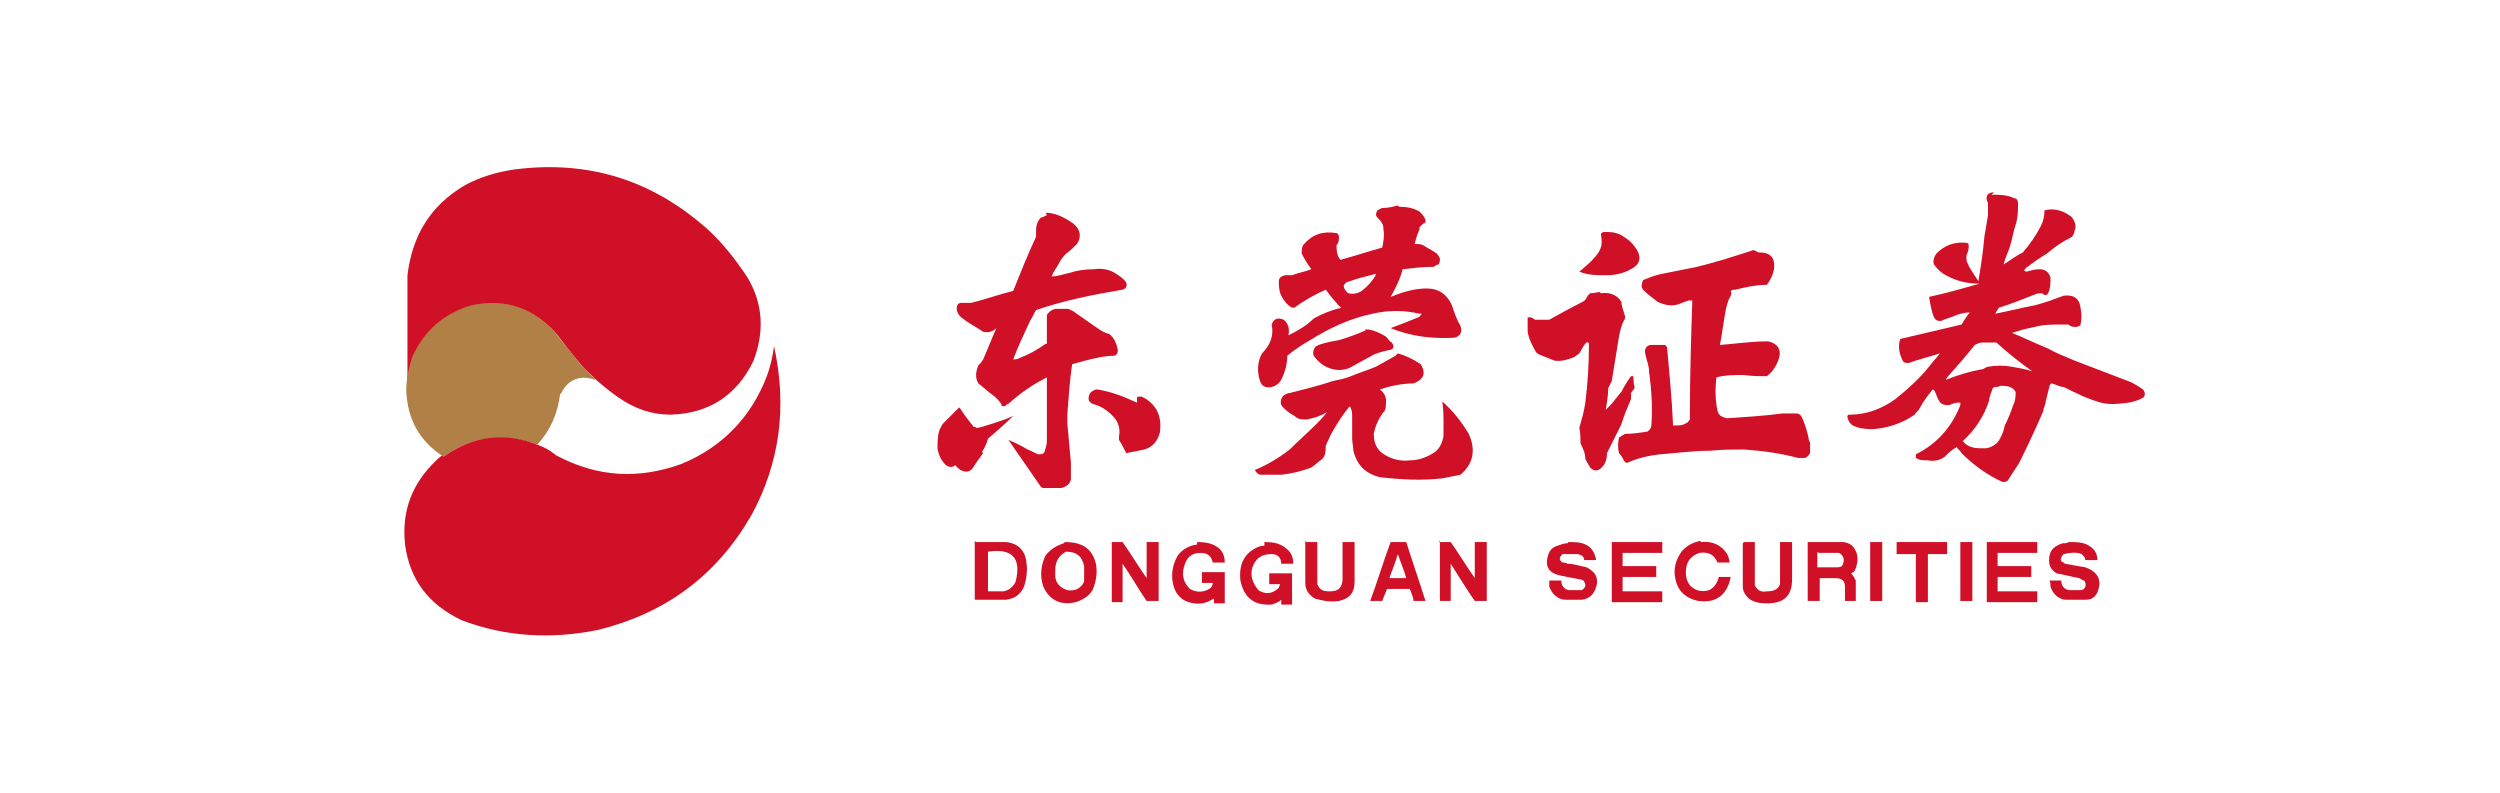 <?xml version="1.0" encoding="UTF-8"?>
<svg xmlns="http://www.w3.org/2000/svg" version="1.1" viewBox="0 0 208 66">
  <defs>
    <style>
      .cls-1 {
        fill: #bb673a;
        opacity: .9;
      }

      .cls-1, .cls-2, .cls-3, .cls-4 {
        fill-rule: evenodd;
        isolation: isolate;
      }

      .cls-2 {
        fill: #cf1027;
      }

      .cls-3 {
        fill: #cf1026;
      }

      .cls-4 {
        fill: #b18046;
      }
    </style>
  </defs>
  <!-- Generator: Adobe Illustrator 28.6.0, SVG Export Plug-In . SVG Version: 1.2.0 Build 709)  -->
  <g>
    <g id="_图层_1" data-name="图层_1">
      <g id="_图层_1-2" data-name="_图层_1">
        <g>
          <path class="cls-2" d="M49.6,31.6s0,0,0,0c-.4-.4-.9-.8-1.3-1.3-.7-.8-1.3-1.6-1.9-2.4-1.9-2.2-4.3-3-7.1-2.4-2.3.7-4,2.1-4.9,4.3-.3.9-.5,1.8-.5,2.8,0-1.5,0-3,0-4.5s0-3.5,0-5.2c.4-3.3,1.9-5.8,4.8-7.5,1.3-.7,2.7-1.1,4.1-1.3,6.2-.8,11.5.9,16.1,5,1.3,1.2,2.3,2.5,3.3,4,1.3,2.2,1.4,4.5.5,6.9-1.4,2.9-3.7,4.4-6.9,4.5-1.6,0-3-.5-4.3-1.4-.6-.4-1.2-.9-1.8-1.4h0Z"/>
          <path class="cls-3" d="M165.7,16.2c.6,0,1.3,0,1.9.3.2,0,.3.2.3.4,0,.6,0,1.2-.2,1.8-.2.6-.3,1.3-.5,1.9-.2.5-.4,1-.5,1.4.5-.3,1-.7,1.6-1,.6-.7,1.1-1.4,1.5-2.2.2-.4.3-.8.3-1.3.8-.2,1.5,0,2.2.5.3.3.5.8.3,1.2,0,.2-.1.3-.2.5-.8.4-1.4.8-2.1,1.4-.5.3-1.1.7-1.6,1.1-.1,0-.2.2-.3.3,0,0,.1.1.2.1.4-.1.7-.2,1.1-.2.5,0,.8.3.9.7,0,.5,0,.9-.2,1.3-.1.2-.3.2-.5,0-.2,0-.4,0-.6.1-1,.4-2,.8-3,1.1-.1.2-.2.3-.3.5,1.1-.2,2.2-.5,3.3-.7.8-.2,1.6-.5,2.4-.8.8-.1,1.3.2,1.4,1,.1.5.1,1,0,1.4,0,.1-.2.2-.4.2-.2,0-.4,0-.6-.2-.2,0-.4,0-.6,0-.7,0-1.5,0-2.2.2-.6.1-1.3.3-1.9.5,1,.4,2,.9,3,1.3.7.4,1.5.7,2.2,1,1.6.6,3.1,1.2,4.7,1.8.4.2.7.4,1,.6.2.3.2.5,0,.7-.4.2-.7.3-1.2.4-.8.1-1.5.2-2.3,0-1.1-.3-2.1-.8-3.1-1.3-.3,0-.6-.2-1-.3-.1,0-.2.2-.2.3-.1.4-.2.8-.3,1.2,0,.3-.2.5-.2.8-.6,1.4-1.3,2.9-2,4.3-.3.5-.6.9-.9,1.4-.1.2-.3.2-.5.2-1.3-.6-2.4-1.4-3.4-2.4-.1-.2-.3-.3-.4-.5-.4.2-.7.5-1,.8-.4.3-.9.4-1.4.3-.4,0-.7,0-1-.2,0-.1,0-.2,0-.3,1.8-.9,3-2.3,3.7-4.1,0,0,0-.1,0-.2,0,0-.2,0-.2,0-.2,0-.5.1-.7.2-.4,0-.7,0-.9-.4-.1-.2-.2-.4-.3-.7,0,0,0-.1-.2-.2-.4.5-.8,1-1.1,1.6-.1.2-.3.3-.4.5-1,.7-2.2,1.1-3.4,1.2-.5,0-1,0-1.5-.2-.4-.1-.6-.4-.7-.8,0-.1,0-.2.2-.2,1.4,0,2.7-.5,3.8-1.3,1-.8,2-1.7,2.8-2.7.3-.4.6-.7.9-1.1,0,0,0,0,0,0-.9.3-1.8.5-2.6.8-.2,0-.4,0-.5-.2-.3-.6-.4-1.2-.2-1.8,1.7-.4,3.4-.8,5.1-1.2.2-.3.4-.7.7-1,0,0,0,0-.1,0-.3,0-.7.1-1,.2-.4.2-.9.3-1.3.5-.3,0-.4,0-.6-.3-.2-.5-.3-1.1-.4-1.7,1.4-.3,2.8-.7,4.2-1.1-1,0-1.9-.2-2.8-.7-.4-.2-.7-.5-1-.9-.1-.3,0-.6.2-.9.7-.7,1.5-1,2.5-.9.2,0,.2.2.2.3,0,.3-.1.5-.2.8,0,.2,0,.4.1.6.2.5.6,1,.9,1.5.2-1.2.4-2.5.5-3.7.1-.6.2-1.2.3-1.8,0-.3,0-.7,0-1-.3-.6,0-.9.5-.9h0ZM162,31.4c.8-.9,1.6-1.8,2.3-2.7.2-.1.4-.2.6-.2.4,0,.8,0,1.2,0,1,.9,2,1.7,3,2.4-.6-.2-1.2-.3-1.8-.4-.6-.1-1.2-.1-1.8,0-.2,0-.3.1-.5.2-1.1.2-2.1.5-3.1.9h0ZM166.4,32.1c.5,0,1,0,1.3.5,0,.4,0,.7-.2,1.1-.2.6-.4,1.1-.7,1.7-.1.5-.3,1-.6,1.4-.3.3-.7.5-1.1.5-.7,0-1.3,0-1.8-.6,1-.9,1.8-2.1,2.2-3.4,0-.3.2-.7.3-1,0,0,.1-.1.2-.1.1,0,.3,0,.4-.1h0Z"/>
          <path class="cls-3" d="M116.4,17.2c.6,0,1.2.1,1.7.4.2.2.4.4.5.7,0,0,0,.1,0,.2-.2.1-.4.3-.5.4v.2c-.2.4-.3.8-.4,1.2.3,0,.5,0,.7.1.3.2.7.4,1,.6.2.1.3.3.4.5,0,.2,0,.3-.1.5-.1,0-.3.1-.4.2-.9,0-1.7.1-2.6.2,0,0,0,0,0,0-.2.8-.6,1.6-1,2.3,0,0,0,0,0,0,1-.4,2-.7,3-.7,1,0,1.7.5,2.1,1.4.2.6.4,1.2.7,1.7.2.5,0,.9-.5,1-1.8.1-3.6-.1-5.3-.8.8-.3,1.6-.6,2.3-.9.1,0,.2-.2.3-.3,0,0,0,0-.2,0-1.3-.3-2.6-.3-3.9,0-1.9.4-3.6,1.2-5.2,2.2-.7.4-1.3.8-1.9,1.3,0,.7-.2,1.4-.5,2-.3.5-.8.7-1.3.6-.3-.1-.4-.3-.5-.6-.2-.7-.2-1.5.2-2.2.7-.7,1-1.5.8-2.4.2-.5.5-.6,1-.4.4.3.5.8.4,1.3,0,0,0,0,0,0,.8-.4,1.5-.8,2.1-1.4.7-.4,1.5-.7,2.3-.9-.1-.1-.3-.2-.4-.4-.3-.3-.6-.7-.9-1.1-.9.4-1.8.9-2.6,1.5,0,0-.1,0-.2,0-.4-.2-.7-.6-.9-1-.2-.4-.2-.8-.2-1.2,0-.3.2-.4.5-.5.2,0,.4,0,.6,0,.5-.2,1.1-.3,1.6-.5-.3-.4-.6-.9-.8-1.3,0-.3,0-.6.2-.8.7-.8,1.6-1.1,2.7-.9.1,0,.2.2.2.3,0,.2,0,.5-.2.7,0,.4,0,.8.3,1.2,0,0,0,0,.1,0,1.1-.3,2.3-.7,3.4-1,.1-.5.2-1,.1-1.5,0-.2,0-.3-.1-.5-.1-.2-.2-.3-.4-.5-.2-.2-.1-.4,0-.6.2-.1.3-.2.5-.2.4,0,.8-.1,1.2-.2h0ZM114.5,22.8s0,0,0,0c-.3.6-.7,1-1.2,1.4-.3.2-.7.3-1.1.2-.2-.1-.4-.4-.4-.6,0-.1.1-.2.2-.3.8-.3,1.6-.5,2.4-.7h0Z"/>
          <path class="cls-3" d="M87,17.7c.8,0,1.6.4,2.3.9.6.5.7,1.1.3,1.7-.3.3-.6.6-.9.8-.3.3-.5.6-.7,1-.2.3-.4.6-.5.9.5,0,1-.2,1.5-.3.6-.2,1.3-.3,2-.3.7-.1,1.3,0,1.9.4.3.2.6.4.8.7.1.3,0,.5-.3.6-2.4.4-4.9.9-7.2,1.7-.2.3-.3.6-.5.9-.5,1.1-1,2.1-1.4,3.2.2,0,.3,0,.5-.1.8-.3,1.5-.7,2.2-1.2h.1c0-.9,0-1.7,0-2.4.2-.3.5-.5.8-.5.1,0,.2,0,.3,0,.2,0,.5,0,.7,0l.4.2c.7.5,1.3.9,2,1.4.3.2.6.4,1,.5.4.3.6.8.7,1.3,0,.2,0,.4-.3.5-.8,0-1.6.2-2.4.4-.4.1-.7.2-1.1.3-.2,1.4-.3,2.8-.4,4.2,0,.2,0,.4,0,.7.1,1.1.2,2.2.3,3.3,0,.5,0,.9,0,1.4-.1.4-.4.6-.8.7-.5,0-1,0-1.5,0,0,0-.1,0-.2-.1-.9-1.3-1.8-2.6-2.7-3.9.5.2,1.1.5,1.6.8.3.1.6.3.9.4.2,0,.4,0,.5-.2.1-.3.2-.6.2-.9,0-1.8,0-3.5,0-5.3-1.2.6-2.2,1.3-3.2,2.2-.1,0-.2.1-.3.2-.2,0-.3,0-.3-.2-.2-.3-.5-.6-.8-.8-.4-.3-.7-.6-1.1-.9-.3-.5-.2-1,0-1.5.1-.1.3-.3.4-.5.4-.9.7-1.7,1.1-2.6-.3.3-.7.4-1.1.3-.6-.4-1.2-.7-1.7-1.1-.3-.2-.4-.4-.5-.7,0-.3,0-.5.3-.6.3,0,.6,0,.9,0,1.2-.3,2.3-.7,3.5-1,.6-1.5,1.2-3,1.9-4.5,0-.2,0-.4,0-.5,0-.4.1-.8.4-1.1.1,0,.3-.1.5-.2h0Z"/>
          <path class="cls-3" d="M133.7,19.3c.5,0,1,.1,1.4.4.5.3.9.7,1.2,1.3.2.5.1.9-.3,1.2-.7.5-1.5.7-2.4.7-.7,0-1.5,0-2.2-.3.6-.5,1.2-1,1.6-1.6.3-.5.3-.9.2-1.5,0-.1.1-.2.3-.2h0Z"/>
          <path class="cls-3" d="M146.3,21c1,0,1.4.4,1.3,1.4-.1.5-.3.9-.6,1.3,0,0,0,0-.1,0-.8,0-1.7.2-2.5.4-.1,0-.3,0-.4.1,0,.1.1.2,0,.4-.2.3-.3.7-.4,1.1-.2,1-.3,2-.5,3,1.3-.1,2.6-.3,4-.3.9.2,1.2.8.8,1.7-.2.5-.5.9-.9,1.2-.6,0-1.2,0-1.9-.1-.8,0-1.6,0-2.3.2-.1.9-.1,1.9.1,2.8.1.4.4.5.8.6,1.5-.1,3.1-.2,4.6-.4.4,0,.8,0,1.2,0,.2,0,.4.2.5.5.2.5.4,1.1.5,1.7,0,0,0,.1.1.2,0,.3,0,.6,0,.8,0,.2-.2.4-.4.5-.2,0-.4,0-.6,0-1.5-.4-3-.6-4.5-.7-.9,0-1.8,0-2.8.1-1.4,0-2.8.2-4.2.3-.9.1-1.8.3-2.7.7-.1,0-.2,0-.3-.2-.1-.2-.2-.4-.4-.6-.1-.4-.1-.8,0-1.3.2-.1.3-.2.5-.3.6,0,1.3-.1,1.9-.2.2-.2.3-.3.3-.6.1-1.5,0-2.9-.2-4.4,0-.5-.2-.9-.3-1.4-.1-.4,0-.7.4-.8.4,0,.8,0,1.2,0,0,0,.1,0,.2.2.2,2.2.4,4.3.5,6.5,0,0,.1,0,.2,0,.3,0,.6,0,.9-.2.1,0,.2-.2.3-.3,0-.2,0-.4,0-.6,0-3.1.1-6.2.2-9.3,0,0-.2,0-.3,0-.3.1-.6.2-.8.3-.6.2-1.2.1-1.8-.2-.4-.3-.8-.6-1.2-1-.2-.3-.1-.5,0-.8.5-.2,1-.4,1.5-.5,1-.2,2-.4,3-.6,1.6-.4,3.2-.9,4.7-1.4h0Z"/>
          <path class="cls-3" d="M133.2,24.4c.7-.1,1.3.1,1.7.7,0,.4.2.8.3,1.2,0,0,0,.1,0,.2-.3.5-.4,1-.5,1.5-.2,1.2-.4,2.5-.6,3.7-.1.2-.2.4-.3.6,0,.6-.1,1.2-.2,1.8,0,0,0,0,0,0,.3-.3.6-.6.8-.9.2-.2.3-.4.5-.6.2-.4.5-.9.8-1.3,0,0,.1,0,.2,0,0,0,0,0,0,0,0,.3,0,.6.1.9,0,.2-.2.3-.3.5,0,.2,0,.3,0,.5-.3.7-.6,1.4-.8,2.1-.4.8-.8,1.6-1.2,2.4,0,.6-.2,1.1-.7,1.4-.3.1-.5,0-.7-.2-.1-.2-.3-.5-.4-.7,0-.5-.2-.9-.4-1.3,0-.4,0-.8-.1-1.3.2-.7.4-1.4.5-2.1.2-1.6.3-3.2.3-4.9,0-.1-.2-.2-.3,0-.2.2-.3.5-.5.8-.1.1-.3.2-.4.3-.5.2-1.1.4-1.7.3-.4-.2-.8-.3-1.2-.5-.1,0-.2-.1-.3-.2-.3-.5-.6-1.1-.7-1.7,0-.4,0-.7,0-1.1,0,0,0-.1,0-.1,0,0,.2,0,.2,0,.1,0,.3.1.4.2.4,0,.8,0,1.2,0,.9-.5,1.8-1,2.8-1.5.2-.1.3-.3.4-.5,0,0,.1-.1.2-.2.3,0,.6-.1.8-.1h0Z"/>
          <path class="cls-4" d="M49.5,31.6c-1.1-.4-2.1-.1-2.7.9,0,.1-.1.2-.2.3-.2,1.6-.8,3-1.9,4.2-2.8-1-5.4-.7-7.8,1-2-1.3-3-3.1-3.1-5.5,0-.9.2-1.9.5-2.8,1-2.2,2.6-3.6,4.9-4.3,2.9-.6,5.2.2,7.1,2.4.6.8,1.3,1.6,1.9,2.4.4.4.8.9,1.3,1.3h0Z"/>
          <path class="cls-3" d="M113.6,27.4c.6,0,1.2.3,1.7.6.2.2.3.4.5.5.2.3.2.5-.1.6-.5.1-.9.2-1.4.4-.7.4-1.3.7-2,1.1-.7.3-1.4.2-2-.1-.4-.2-.7-.5-1-.9-.1-.3,0-.6.2-.8,0,0,.1,0,.2-.1.6-.2,1.1-.3,1.7-.4.7-.2,1.5-.5,2.2-.8h0Z"/>
          <path class="cls-2" d="M36.9,38c2.4-1.7,5-2.1,7.8-1,.6.2,1.1.5,1.6.9,3.4,1.8,6.8,2,10.4.7,3.4-1.4,5.8-3.9,7.1-7.3.3-.8.5-1.7.6-2.5,1.1,5,.5,9.7-1.9,14.1-2.9,5-7.1,8.1-12.7,9.5-3.9.8-7.7.6-11.4-.8-2.7-1.3-4.3-3.3-4.7-6.3-.3-2.8.6-5.1,2.6-7,.1-.1.3-.3.5-.4h0Z"/>
          <path class="cls-3" d="M116.3,29.4c.7.2,1.3.5,1.9.9.5.8.2,1.3-.6,1.6-.9,0-1.9.2-2.8.5.4.3.6.7.5,1.3,0,.2,0,.4-.2.6-.4.5-.7,1.2-.8,1.8,0,.7.2,1.2.7,1.6.7.5,1.5.7,2.3.6.8,0,1.5-.3,2.1-.7.4-.3.6-.8.7-1.3,0-.3,0-.6,0-.9,0-.7,0-1.3-.1-2,.9.8,1.6,1.7,2.2,2.7.6,1.3.4,2.5-.7,3.4-.5.1-1,.2-1.5.3-1.7.2-3.5.1-5.2-.1-1.2-.3-1.9-1-2.2-2.2,0-.3-.1-.7-.1-1,0-.6,0-1.2,0-1.8,0-.3,0-.6-.2-.9-.6.7-1.1,1.5-1.6,2.4-.1.3-.3.6-.4.9,0,.4,0,.8-.3,1.1-.3.2-.6.5-.9.7-.8.3-1.6.5-2.5.6-.6,0-1.2,0-1.7,0-.2,0-.4-.2-.5-.4,1-.4,2-1,2.9-1.7.7-.7,1.5-1.4,2.2-2.1.3-.3.6-.6.9-1h0c-.5.3-1.1.5-1.7.6-.4,0-.7,0-1-.3-.4-.2-.8-.5-1.1-.9-.1-.3,0-.6.2-.8.2-.1.3-.2.5-.2,1.2-.3,2.4-.6,3.6-1,0,0,0,0,0,0,.5-.1,1-.2,1.5-.4.7-.3,1.4-.5,2.1-.8.5-.3,1.1-.6,1.6-.9h0Z"/>
          <path class="cls-1" d="M49.5,31.6s0,0,0,0c0,0,0,0,0,0Z"/>
          <path class="cls-3" d="M91.3,32.4c1.2.2,2.2.6,3.3,1.1,0-.1,0-.3,0-.4,0,0,0-.1.1-.1.1,0,.2,0,.3,0,1.2.6,1.7,1.6,1.5,3-.2.7-.6,1.2-1.3,1.4-.5.1-1,.2-1.5.3-.2-.4-.4-.8-.6-1.1,0-.1,0-.2,0-.3.1-.5,0-.9-.2-1.3-.5-.7-1.2-1.2-2-1.4-.4-.2-.4-.5-.2-.9.2-.2.4-.3.6-.3h0Z"/>
          <path class="cls-3" d="M79.9,34s0,0,0,0c.3.5.7,1,1.1,1.5,0,0,.2,0,.2.1.4,0,.8-.2,1.2-.3.6-.2,1.3-.4,1.9-.7-.7.7-1.4,1.3-2.1,1.9-.1.4-.3.8-.5,1.1,0,0,0,0,.1.1-.3.4-.6.8-.9,1.3-.3.3-.6.3-1,.1-.1-.1-.3-.2-.4-.4-.3.2-.5.2-.8,0-.4-.4-.6-.8-.7-1.4,0-.6,0-1.3.3-1.8,0,0,.1-.2.2-.3.4-.4.8-.8,1.3-1.3h0Z"/>
          <path class="cls-3" d="M81.2,45.1c.8,0,1.7,0,2.5,0,1,.1,1.6.7,1.7,1.7.1.7,0,1.4-.2,2-.3.7-.8,1-1.5,1.1-.9,0-1.8,0-2.6,0v-4.9h0ZM82.2,45.9c2-.3,2.8.5,2.3,2.5-.2.4-.5.7-1,.8-.4,0-.9,0-1.3,0v-3.3Z"/>
          <path class="cls-3" d="M88.6,45.1c1.4,0,2.3.5,2.6,1.9.1.7,0,1.4-.3,2.1-.3.5-.8.8-1.4,1-1.3.3-2.2-.2-2.7-1.3-.3-.9-.2-1.8.2-2.6.4-.5.9-.8,1.5-1h0ZM88.7,45.9c.8,0,1.3.3,1.5,1.2,0,.5,0,.9,0,1.3-.3.6-.8.8-1.4.7-.6-.2-1-.6-1-1.2,0-.2,0-.3,0-.5,0-.8.4-1.3,1.1-1.6Z"/>
          <path class="cls-3" d="M92.4,45.1c.3,0,.6,0,1,0,.7,1,1.3,2,2,3,0-1,0-2,0-3h1v4.9c-.3,0-.7,0-1,0-.7-1-1.3-2.1-2-3.1,0,1.1,0,2.1,0,3.2h-.9v-5h0Z"/>
          <path class="cls-3" d="M99.6,45.1c.7,0,1.4.1,1.9.6.3.3.4.7.4,1.1-.3,0-.7,0-1,0-.1-.5-.4-.8-1-.8-.8,0-1.2.4-1.4,1.2-.2.7,0,1.3.5,1.8.5.3,1.1.3,1.6,0,.2-.1.3-.3.3-.5-.3,0-.6,0-.9,0v-.9h1.9v2.6h-.9c0-.1,0-.2,0-.4-.5.3-1,.5-1.6.4-1-.1-1.6-.7-1.8-1.6-.2-.9,0-1.7.4-2.4.4-.5.9-.8,1.6-.9h0Z"/>
          <path class="cls-3" d="M105.2,45.1c.8,0,1.4.1,2,.7.3.3.4.7.4,1.1h-1c0-.5-.3-.8-.8-.8-.8,0-1.3.3-1.6,1.1-.2.7,0,1.3.5,1.9.6.4,1.2.3,1.7-.2,0-.1.1-.2.1-.3-.3,0-.6,0-.9,0v-.9h1.9v2.6h-.9c0-.1,0-.2,0-.4-.2.2-.5.3-.8.4-1.5.1-2.3-.6-2.6-2-.1-1,.1-1.8.8-2.4.4-.3.8-.5,1.2-.5h0Z"/>
          <path class="cls-3" d="M108.7,45.1h.9c0,1.2,0,2.4,0,3.5.2.5.5.6,1,.6.7,0,1-.2,1.1-.9,0-1.1,0-2.1,0-3.2h1c0,1.1,0,2.2,0,3.3,0,.9-.4,1.4-1.3,1.6-.7.1-1.3,0-2-.2-.5-.3-.8-.7-.8-1.3,0-1.2,0-2.4,0-3.5Z"/>
          <path class="cls-3" d="M115.7,45.1c.4,0,.9,0,1.3,0,.5,1.6,1.1,3.3,1.6,4.9h-1c0-.3-.2-.7-.3-1-.6,0-1.3,0-1.9,0-.1.3-.3.7-.4,1-.3,0-.6,0-1,0,.6-1.6,1.1-3.3,1.7-4.9h0ZM116.3,46.1c.2.6.5,1.3.7,2-.5,0-.9,0-1.4,0,.2-.6.5-1.3.7-2h0Z"/>
          <path class="cls-3" d="M119.7,45.1c.3,0,.7,0,1,0,.7,1,1.3,2,2,3,0-1,0-2,0-3h1v4.9c-.3,0-.7,0-1,0-.7-1-1.3-2-2-3.1,0,1,0,2.1,0,3.1h-.9v-5h0Z"/>
          <path class="cls-3" d="M130.5,45.1c.5,0,1,0,1.4.2.5.2.8.7.9,1.3-.3,0-.7,0-1,0,0-.3-.2-.4-.5-.5-.4,0-.8,0-1.3,0-.3.3-.3.5,0,.7.1,0,.3,0,.4.1.5,0,1.1.2,1.6.3.8.4,1.1,1,.7,1.9-.2.5-.7.8-1.2.8-.4,0-.8,0-1.2,0-.7,0-1.2-.5-1.4-1.1,0-.2,0-.4,0-.5h1c0,.4.2.7.6.8.4,0,.8,0,1.1,0,.3-.2.4-.4.2-.7,0-.1-.2-.2-.4-.2-.5-.1-1-.2-1.5-.3-1-.2-1.4-.7-1.1-1.7.1-.4.4-.7.8-.8.3-.1.5-.2.8-.2h0Z"/>
          <path class="cls-3" d="M134.1,45.1h4.2v.9h-3.3v1.1h2.8v.9h-2.8v1.2h3.3v.9h-4.2v-5h0Z"/>
          <path class="cls-3" d="M141.5,45.1c.9-.1,1.7.2,2.2,1,.1.2.2.5.2.7-.3,0-.6,0-1,0-.3-.7-.8-.9-1.5-.8-.6.2-1,.6-1.1,1.2-.1.6,0,1.1.3,1.5.4.4.9.6,1.6.4.4-.2.7-.6.8-1.1.3,0,.7,0,1,0-.3,1.5-1.2,2.2-2.7,2-1-.2-1.7-.8-1.9-1.8-.2-.8,0-1.6.5-2.3.4-.5,1-.8,1.6-.9h0Z"/>
          <path class="cls-3" d="M145.1,45.1h.9c0,1.2,0,2.4,0,3.6.2.4.5.6,1,.5.5,0,.9-.1,1.1-.6,0-1.2,0-2.3,0-3.5h1c0,1,0,2,0,3.1,0,1.4-.7,2-2.1,2-.6,0-1.1-.1-1.5-.4-.3-.3-.5-.6-.5-1,0-1.2,0-2.4,0-3.6h0Z"/>
          <path class="cls-3" d="M150.4,45.1c1,0,2,0,3,0,.6.1.9.4,1.1,1,.1.5,0,1-.2,1.4,0,0-.2.2-.3.2.2.2.3.4.4.6,0,.6,0,1.1,0,1.7h-.9c0-.4,0-.8,0-1.2,0-.5-.3-.7-.8-.7-.4,0-.9,0-1.3,0v1.9h-1v-5h0ZM151.3,46c.6,0,1.2,0,1.7,0,.4.2.5.6.3,1,0,.1-.2.2-.4.2-.5,0-1.1,0-1.7,0v-1.3h0Z"/>
          <path class="cls-3" d="M155.6,45.1h1v4.9h-1v-4.9Z"/>
          <path class="cls-3" d="M157.8,45.1h4.2v1h-1.6v4h-1v-4h-1.6v-1h0Z"/>
          <path class="cls-3" d="M163.1,45.1h1v4.9h-1v-4.9Z"/>
          <path class="cls-3" d="M165.3,45.1h4.2v.9h-3.3v1.1h2.8v.9h-2.8v1.2h3.3v.9h-4.2v-5h0Z"/>
          <path class="cls-3" d="M172.2,45.1c.6,0,1.1,0,1.6.3.5.3.7.7.7,1.2h-1c0-.2-.1-.3-.3-.5-.5-.2-1-.1-1.5,0-.2.2-.3.4-.2.6,0,0,.2.1.3.2.5.1,1.1.2,1.7.3,1.1.4,1.4,1.1,1,2.1-.2.4-.5.6-1,.6-.6,0-1.1,0-1.7,0-.6-.1-1-.5-1.2-1.1,0-.2,0-.4-.1-.5.3,0,.7,0,1,0,0,.4.2.7.6.8.3,0,.7,0,1,0s.5-.3.4-.6c0,0,0-.1-.1-.2-.1,0-.2-.1-.4-.2-.6-.1-1.3-.3-1.9-.4-.3-.2-.5-.4-.6-.8-.1-.9.2-1.4,1.1-1.7.2,0,.4,0,.5-.1h0Z"/>
        </g>
      </g>
    </g>
  </g>
</svg>